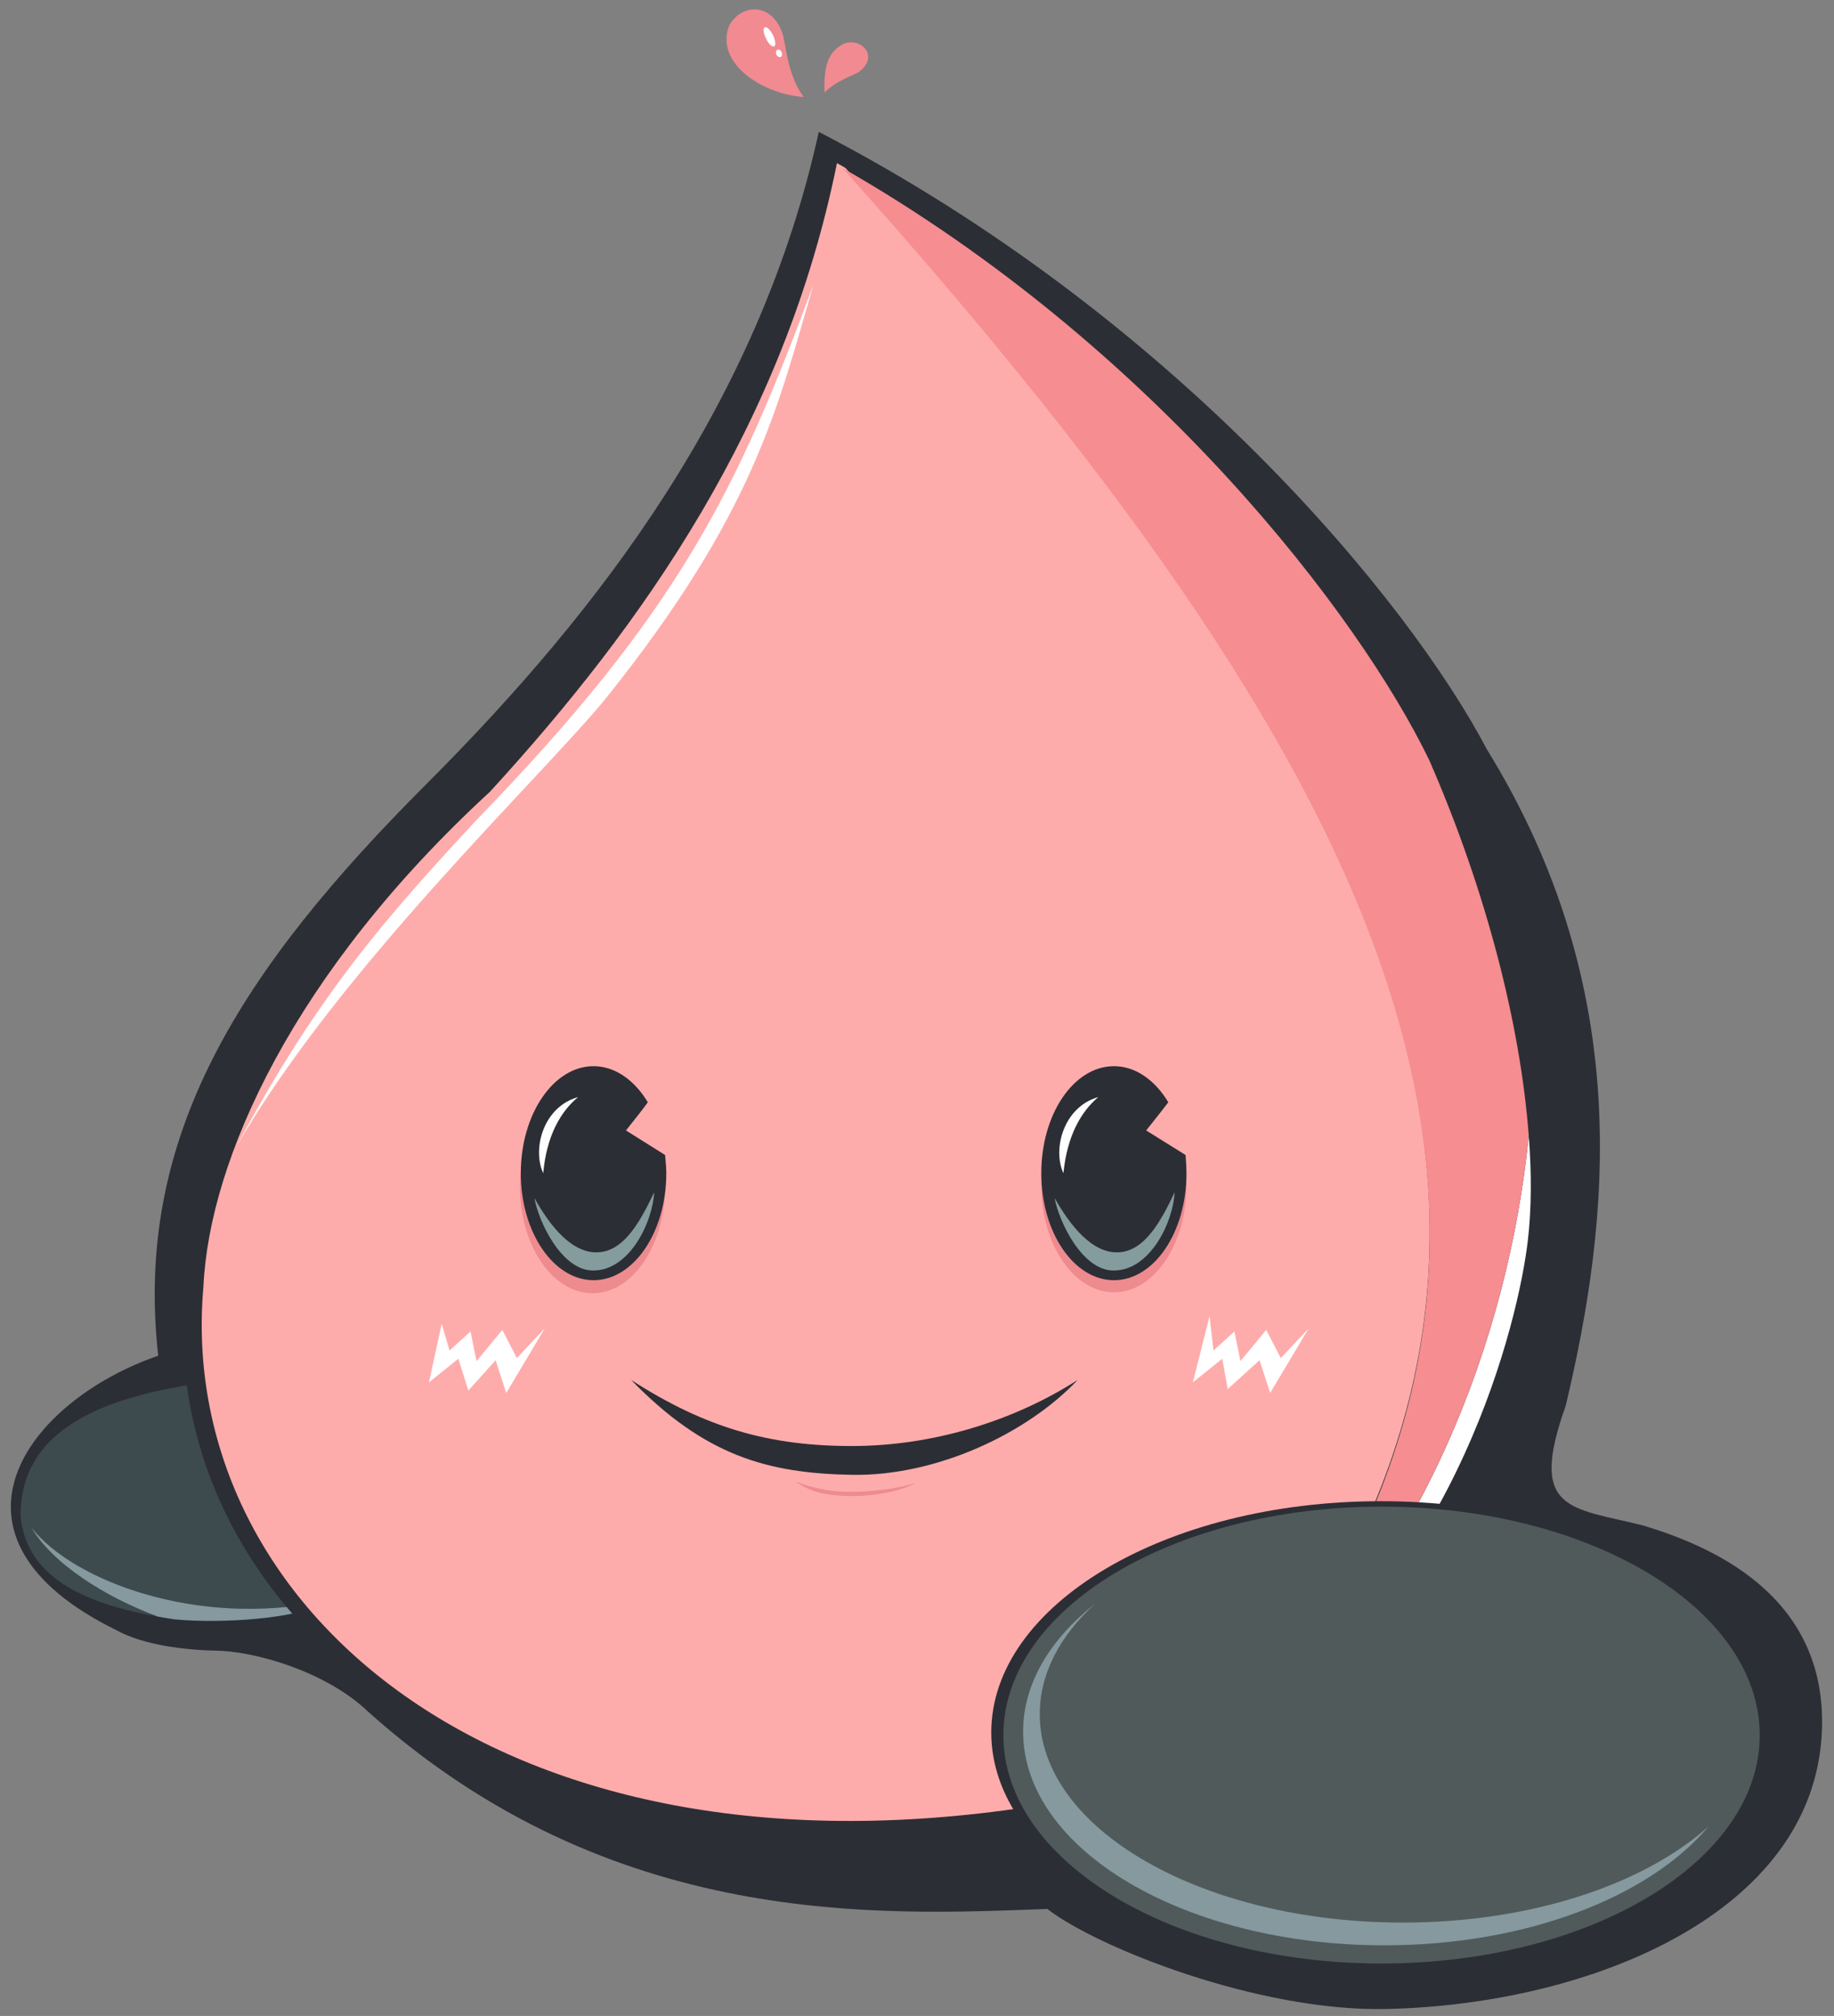 <svg version="1.2" xmlns="http://www.w3.org/2000/svg" viewBox="0 0 605 665" width="605" height="665">
	<rect x="0" y="0" width="605" height="665" fill="#808080" stroke="none"/>
	<title>logo-ai</title>
	<style>
		tspan { white-space:pre } 
		.s0 { fill: #2c2e35 } 
		.s1 { fill: #f28a91 } 
		.s2 { fill: #ffffff } 
		.s3 { fill: #3d4b4e } 
		.s4 { fill: #85999f } 
		.s5 { fill: #feacab } 
		.s6 { fill: #f58d91 } 
		.s7 { fill: #505a5a } 
		.s8 { fill: #ed8b8f } 
		.s9 { fill: #859c9f } 
	</style>
	<g id="Layer 5">
		<g id="&lt;Group&gt;">
			<path id="&lt;Path&gt;" class="s0" d="m490.5 247.2c49 79.5 40.5 155.5 26 216.5c-12.5 35 1.5 33.5 25.5 39.5c21.5 6.5 61 22.5 59 68c-2.6 60-76.5 90-143.5 91.5c-42.5 1-96-20.5-112-33c-55 2-143.5 7-224-65c-14-13.5-37.9-20.1-50.4-20.2c-9.9-0.2-23.7-1.8-32.6-6.7c-63-30.9-29.8-75.6 13.7-90.6c-8.2-72.6 27.5-127.6 88.7-188.8c57.1-57.2 109.6-125.7 129.2-214.9c117.2 60.7 194.4 154.2 220.4 203.7z" />
			<g id="&lt;Group&gt;">
				<path id="&lt;Path&gt;" class="s1" d="m265.1 32c-14.5-1.1-29.6-11.8-24.4-23.9c4.5-7.3 14.4-7 17.6 3.5c1.2 5 1.7 13.3 6.8 20.4z" />
			</g>
			<g id="&lt;Group&gt;">
				<path id="&lt;Path&gt;" class="s1" d="m272 30.5c-0.4-10.2 2-13.8 6.4-16.1c5.7-2.2 12 4.3 4.7 9.5c-4.1 1.9-7.9 3.4-11.1 6.6z" />
			</g>
			<path id="&lt;Path&gt;" class="s2" d="m257.8 17.2c0.3 0.7 0.2 1.4-0.3 1.6c-0.5 0.2-1.1-0.2-1.4-0.8c-0.3-0.7-0.1-1.4 0.4-1.6c0.4-0.2 1.1 0.2 1.3 0.8z" />
			<path id="&lt;Path&gt;" class="s2" d="m255 11.6c0.8 1.7 1 3.4 0.4 3.7c-0.7 0.3-1.9-0.8-2.7-2.6c-0.9-1.7-1.1-3.4-0.4-3.7c0.6-0.3 1.8 0.8 2.7 2.6z" />
			<g id="&lt;Group&gt;">
				<g id="&lt;Group&gt;">
					<path id="&lt;Path&gt;" class="s3" d="m52.2 533.3c-22.5-4-43.5-12.1-45.4-33.2c-0.2-30.2 30.5-40.1 63-44.3q41.6 63 37 72.4c-41.7 8.7-82.8-6.7-96.5-24.4c6.8 11.8 24.2 23 41.9 29.5z" />
				</g>
				<path id="&lt;Path&gt;" class="s4" d="m57.8 534.2q-2.8-0.4-5.6-0.9c-17.7-6.5-35.1-17.7-41.9-29.5c13.7 17.7 54.8 33.1 96.5 24.4c-0.2 0.4-0.4 0.8-0.8 1c-9 4.8-33 6.4-48.2 5z" />
			</g>
			<path id="&lt;Path&gt;" class="s4" d="" />
			<path id="&lt;Path&gt;" class="s0" d="m410.5 568.7c-22 14.8-48.8 25.7-81.4 30c-174.4 22.9-277.3-70.4-268.2-173.1c2.1-42.1 30.3-104.1 96-163.8c51.3-55.4 98.6-121.6 116.3-208q1.4 0.8 2.8 1.6c190.3 210.5 255.2 356.7 134.5 513.3z" />
			<g id="&lt;Group&gt;">
				<path id="&lt;Path&gt;" class="s5" d="m411.4 567.3c-21.6 14.7-48 25.6-80.2 29.9c-171.8 22.8-273.1-70.2-264.1-172.7c1.9-41.9 29.8-103.8 94.5-163.3c50.6-55.2 97.1-121.3 114.5-207.4q1.4 0.8 2.8 1.6c187.5 209.9 251.4 355.7 132.5 511.9z" />
			</g>
			<path id="&lt;Path&gt;" class="s2" d="m504.3 374.6c1 12.7 0.9 24.4-0.3 34.6c-3 26-22.8 110-90.6 157.5c55.2-50.3 84.2-124.4 90.9-192.1z" />
			<g id="&lt;Group&gt;">
				<path id="&lt;Path&gt;" class="s6" d="m413.4 566.7q-1.2 0.8-2.3 1.6c119.5-156.5 55.2-302.6-133.2-512.9c102.9 58.8 170.7 147.9 193.6 195.4c18.9 43.3 30.1 87.6 32.8 123.8c-6.7 67.7-35.7 141.8-90.9 192.1z" />
			</g>
			<path id="&lt;Path&gt;" class="s0" d="m584 571.5c0 42.1-57.5 76.2-128.5 76.2c-71 0-128.5-34.1-128.5-76.2c0-42.1 57.5-76.3 128.5-76.3c71 0 128.5 34.2 128.5 76.3z" />
			<g id="&lt;Group&gt;">
				<path id="&lt;Path&gt;" class="s7" d="m580.5 572.4c0 41.6-55.9 75.3-124.8 75.3c-68.8 0-124.7-33.7-124.7-75.3c0-41.7 55.9-75.4 124.8-75.4c68.8 0 124.7 33.7 124.7 75.4z" />
			</g>
			<g id="&lt;Group&gt;">
				<path id="&lt;Path&gt;" class="s8" d="m204.7 368.2q-1.7 2.3 1.4 9l13 8.2q0.3 3.9 0.3 5.9c0 19.5-10.7 35.3-23.9 35.3c-13.3 0-24-15.8-24-35.3c0-19.4 10.7-35.3 24-35.3c7.1 0 4.8 4.9 9.2 12.2z" />
			</g>
			<path id="&lt;Path&gt;" class="s4" d="m462.8 634.2c42.3 0 79.5-12.6 100.8-31.7c-19.5 23.2-60 39.2-106.9 39.2c-65.8 0-119.2-31.5-119.2-70.5c0-15.8 8.9-30.5 23.8-42.2c-11.6 10.5-18.3 23-18.3 36.5c0 37.9 53.6 68.7 119.8 68.7z" />
			<path id="&lt;Path&gt;" class="s0" d="m213.7 363.6q-1.6 2.3-7.2 9.3l12.9 8.1q0.4 4 0.4 6c0 19.5-10.8 35.3-24 35.3c-13.2 0-24-15.8-24-35.3c0-19.5 10.8-35.3 24-35.3c7.1 0 13.5 4.6 17.9 11.9z" />
			<path id="&lt;Path&gt;" class="s2" d="m190.7 361.9c-11.5 3.2-15.2 17.1-11.5 25.1c1.1-12.3 5.7-20.3 11.5-25.1z" />
			<g id="&lt;Group&gt;">
				<path id="&lt;Path&gt;" class="s9" d="m197.4 413.1c8.7-0.5 14-10.6 18.4-19.8c-0.5 9.7-8 25.8-20.1 25.8c-10.4 0.1-18.1-16.2-19.4-23.9c5.1 9.2 12.4 18.4 21.1 17.9z" />
			</g>
			<g id="&lt;Group&gt;">
				<path id="&lt;Path&gt;" class="s8" d="m376.7 367.9q-1.7 2.3 1.4 9l13 8.1q0.3 4 0.3 6c0 19.5-10.7 35.3-23.9 35.3c-13.3 0-24-15.8-24-35.3c0-19.5 10.7-35.3 24-35.3c7.1 0 4.8 4.9 9.2 12.2z" />
			</g>
			<path id="&lt;Path&gt;" class="s0" d="m385.4 363.6q-1.7 2.3-7.3 9.3l13 8.1q0.3 4 0.3 6c0 19.5-10.7 35.3-23.9 35.3c-13.3 0-24-15.8-24-35.3c0-19.5 10.7-35.3 24-35.3c7.1 0 13.5 4.6 17.9 11.9z" />
			<path id="&lt;Path&gt;" class="s2" d="m362.3 361.9c-11.4 3.2-15.2 17.1-11.5 25.1c1.2-12.3 5.8-20.3 11.5-25.1z" />
			<g id="&lt;Group&gt;">
				<path id="&lt;Path&gt;" class="s9" d="m369.1 413.1c8.7-0.5 14-10.6 18.4-19.8c-0.5 9.7-8 25.8-20.1 25.8c-10.4 0.1-18.1-16.2-19.5-23.9c5.2 9.2 12.5 18.4 21.2 17.9z" />
			</g>
			<path id="&lt;Path&gt;" class="s2" d="m78 378.2c26.8-50.2 50-76.2 79-107.5c67-69 86.3-109.2 111.3-176.7c-11.8 40.7-19.5 75.2-68.3 136.2c-21.5 26.3-87.8 88.8-122 148z" />
			<path id="&lt;Path&gt;" class="s0" d="m281 477c26.8 0 53.5-8.3 74.5-21.8c-16.8 17.8-46.8 31.8-74.5 31.3c-27.8-0.5-48.5-6.3-72.8-31.3c24.8 16 46 21.8 72.8 21.8z" />
			<path id="&lt;Path&gt;" class="s2" d="m148.3 445.5l6.9-6.3l2 9.8l8.5-10.3l4.8 9.3l9.2-9.8l-12.7 21.3l-3.5-10.8l-9 10l-3.3-10.5l-9.7 7.8l4.2-19.3z" />
			<path id="&lt;Path&gt;" class="s2" d="m400.3 445.5l6.9-6.3l2 9.8l8.5-10.3l4.8 9.3l9.2-9.8l-12.7 21.3l-3.5-10.8l-10.5 9.5l-1.8-10l-9.7 7.8l5.5-21.8z" />
			<g id="&lt;Group&gt;">
				<path id="&lt;Path&gt;" class="s8" d="m281 492.1c5.7 0 15.3-0.9 21.4-3.1c-4.8 2.8-13.9 4.6-21.7 4.5c-7.8-0.1-13.1-1.1-18.3-4.8c7.3 2.8 12.9 3.4 18.6 3.4z" />
			</g>
		</g>
	</g>
</svg>